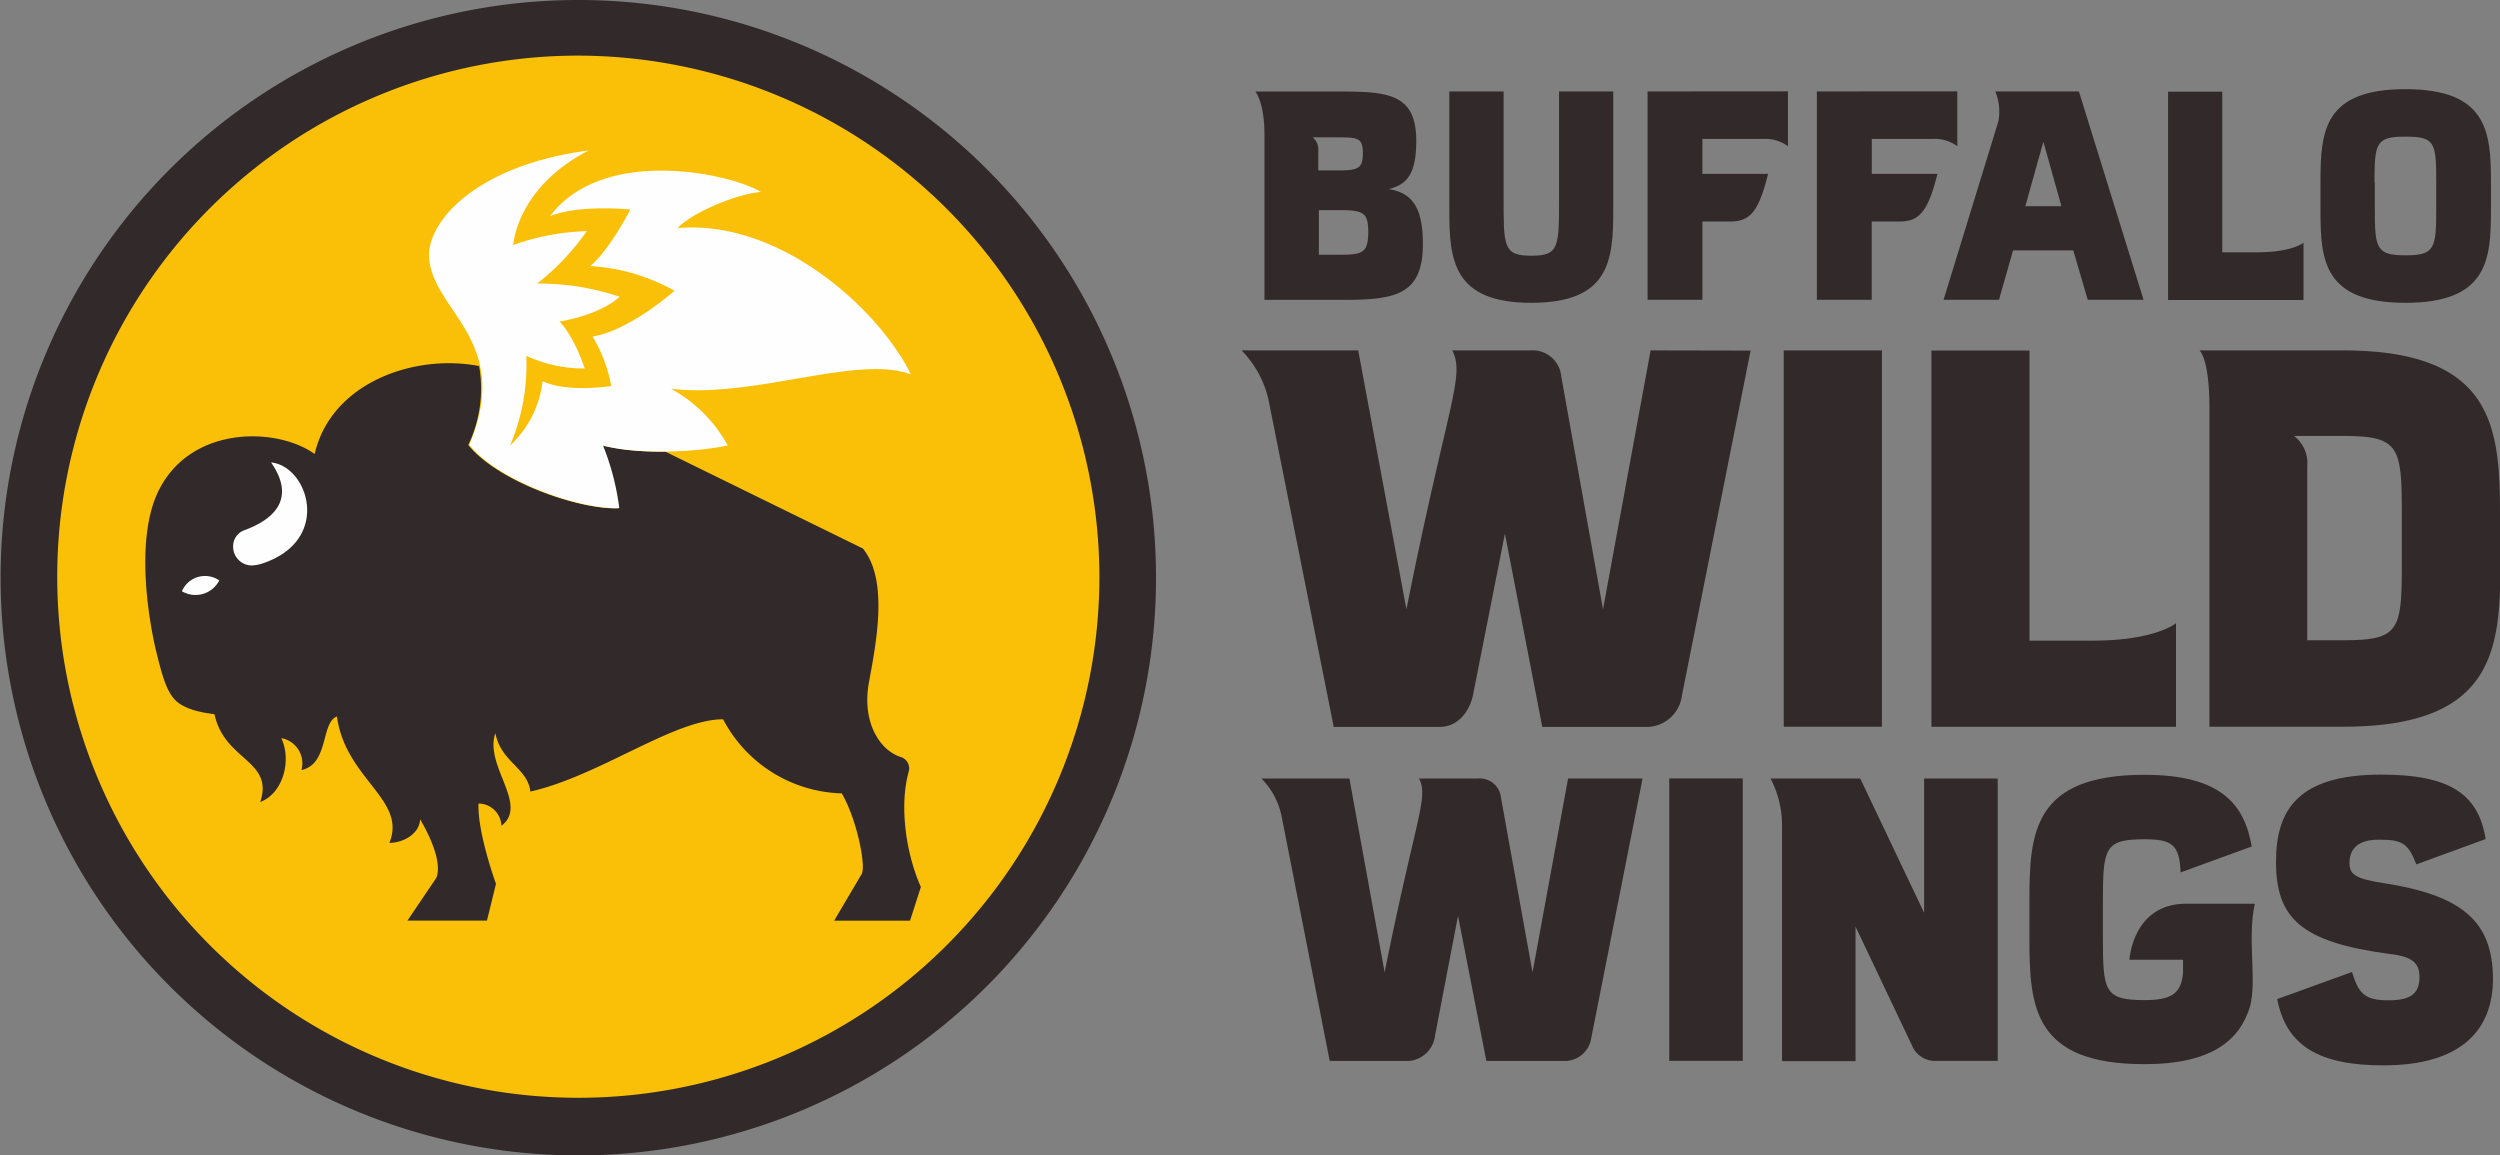 <svg xmlns="http://www.w3.org/2000/svg" viewBox="0 0 249 115.07"><rect x="0" y="0" width="249" height="115.07" fill="#808080" stroke="none"/><title>Buffalo Wild Wings logo</title><path d="M445,454.46h0A57.54,57.54,0,1,0,502.64,512,57.53,57.53,0,0,0,445,454.46Z" transform="translate(-387.5 -454.46)" style="fill:#32292a"/><path d="M445,460h0A51.9,51.9,0,1,0,497,512,52,52,0,0,0,445,460Z" transform="translate(-387.5 -454.46)" style="fill:#fac008"/><path d="M478,531.34h0a1.19,1.19,0,0,0-.66-1.44c-2.28-.66-4-3.6-3.3-7.44s2-10.19-.6-13.37c0,0-10.2-5-19.68-9.65a27.39,27.39,0,0,1-6.3-.6,25.15,25.15,0,0,1,1.62,6.24c-3.84.18-12-2.64-14.94-6.3a13,13,0,0,0,1.08-7.86c-6.48-1.26-14.76,1.68-16.38,8.76-3.66-2.64-12-2.88-15.36,3.3-2.76,5-1,14-.42,16.37s1,3.84,1.8,4.74,2.4,1.32,4,1.5c1,4.68,5.94,4.56,4.56,8.75,2.34-.9,3.12-4.2,2.1-6.36a2.54,2.54,0,0,1,2,3.18c2.76-.6,1.92-4.74,3.54-5.34.84,6.24,7,8.28,5.22,12.59,1.38,0,3-.9,3.06-2.34,0,0,2.4,3.84,1.62,5.82l-2.88,4.26H436l.9-3.66s-1.86-5.1-1.74-8a2.3,2.3,0,0,1,2.28,2.22c2.76-2.1-1.74-6-.6-9.23.54,2.88,3.24,3.48,3.48,5.82,6.9-1.56,14.28-7.2,19.2-7.2a13.76,13.76,0,0,0,11.82,7.38c1.5,2.58,2.41,7.14,2,8l-2.76,4.68h7.56l1.08-3.36C477.86,539.79,477,535,478,531.34Z" transform="translate(-387.5 -454.46)" style="fill:#32292a"/><path d="M446.12,469.45h0c-7.2,3.72-7.5,9.41-7.5,9.41a23.93,23.93,0,0,1,7.32-1.38A24,24,0,0,1,441,482.7a25.35,25.35,0,0,1,8.22,1.32c-2.16,1.92-6,2.46-6,2.46s1.32,1.2,2.52,4.68a13.64,13.64,0,0,1-5.82-1.26,20.64,20.64,0,0,1-1.62,8.94,10.37,10.37,0,0,0,3.24-6.42c2.52,1.2,6.84.48,6.84.48a14.62,14.62,0,0,0-1.86-4.92c3.72-.6,8.16-4.56,8.16-4.56a19.44,19.44,0,0,0-8.4-2.46c1.92-1.56,4-5.63,4-5.63s-5-.54-8,.66c5.34-7.08,18.12-4.2,21-2.41-2.7.24-7.08,2.22-8.28,3.6,10.2-.9,20.1,8.15,23.22,14.57-5.34-2-15.54,2.4-23.88,1.44a14.14,14.14,0,0,1,5.64,5.64c-3.42.72-9.24.9-12.42,0a25.15,25.15,0,0,1,1.62,6.24c-3.84.18-12-2.64-14.94-6.3,4.38-10.37-3.66-13.31-4-18.65C430,476.53,435,470.89,446.12,469.45Z" transform="translate(-387.5 -454.46)" style="fill:#fefefe"/><path d="M414.5,500.52h0c2.7,3.9-.18,5.82-2.58,6.72a1.7,1.7,0,0,0-1.2,1.68,1.87,1.87,0,0,0,1.86,1.86,3.92,3.92,0,0,0,1-.18C420.62,508.31,418.22,500.88,414.5,500.52Z" transform="translate(-387.5 -454.46)" style="fill:#fefefe"/><path d="M405.62,513.35h0a2.5,2.5,0,0,1,3.72-1.08A2.66,2.66,0,0,1,405.62,513.35Z" transform="translate(-387.5 -454.46)" style="fill:#fefefe"/><path d="M548.18,475.39h0c0,5-.36,9.23-8.16,9.23s-8.17-4.26-8.17-9.23V463.57h5.41V474c0,5-.06,5.93,2.76,5.93s2.76-.9,2.76-5.93V463.57h5.4Z" transform="translate(-387.5 -454.46)" style="fill:#32292a"/><path d="M635.6,472.51h0v2.94c0,4.91-.36,9.17-8.52,9.17s-8.46-4.26-8.46-9.17v-2.94c0-5,.36-9.17,8.46-9.17S635.6,467.54,635.6,472.51Zm-11.57.12h0v2.7c0,3.9.18,4.56,3.06,4.56s3.06-.66,3.06-4.56v-2.7c0-4-.12-4.56-3.06-4.56S624,468.67,624,472.63Z" transform="translate(-387.5 -454.46)" style="fill:#32292a"/><polygon points="177.66 34.9 177.66 34.9 187.44 34.9 187.44 72.38 177.66 72.38 177.66 34.9" style="fill:#32292a"/><polygon points="166.26 77.53 166.26 77.53 173.58 77.53 173.58 105.66 166.26 105.66 166.26 77.53" style="fill:#32292a"/><path d="M612.08,544.47h-6.84c-5.34,0-5.65,5.58-5.65,5.58h5.34v1.32c-.18,2.16-1.32,2.7-3.84,2.7-4,0-4.14-.9-4.14-6.18v-3.66c0-5.34.18-6.18,4.14-6.18,2.76,0,3.48.54,3.6,3.3l7.08-2.58c-.72-4.2-3.06-7.14-10.68-7.14-11,0-11.46,5.7-11.46,12.41v4c0,6.78.48,12.41,11.46,12.41,6.72,0,9.48-2.4,10.5-5.7C612.32,552.09,611.3,547.95,612.08,544.47Z" transform="translate(-387.5 -454.46)" style="fill:#32292a"/><path d="M579.14,532h0v13.37L572.78,532h-8.93a10.22,10.22,0,0,1,1.14,5v23.15h7.32V546.75l5.64,11.87a2.47,2.47,0,0,0,2.46,1.5h6.06V532Z" transform="translate(-387.5 -454.46)" style="fill:#32292a"/><path d="M625,542.43h0c-2.82-.42-3.49-.84-3.49-2,0-1.44.85-2.34,2.94-2.34,2.34,0,2.88.36,3.72,2.46l6.9-2.52c-.72-4.5-3.6-6.42-10.38-6.42-8.22,0-10.5,3.42-10.5,8.69,0,5.64,2.52,8,11.29,9.17,2.1.24,3,.78,3,2.28s-.66,2.34-3.06,2.34-3-.66-3.66-2.82l-7.45,2.7c.9,4.68,4.2,6.6,10.57,6.6,7.92,0,10.92-3.66,10.92-8.63C635.78,546.09,632.54,543.63,625,542.43Z" transform="translate(-387.5 -454.46)" style="fill:#32292a"/><path d="M636.5,505.73h0c0-8.76-.66-16.37-15.66-16.37H606.56s1,.72,1,5.76v31.72h13.32c15,0,15.66-7.61,15.66-16.31v-4.8Zm-9.78,5h0c0,6.6-.3,7.5-5.88,7.5H617.3V500.88a3.39,3.39,0,0,0-1.32-3h4.86c5.58,0,5.88,1,5.88,7.62Z" transform="translate(-387.5 -454.46)" style="fill:#32292a"/><path d="M595.94,518.27h-6.3v-28.9h-9.77v37.48h24.36V516.53S602.18,518.27,595.94,518.27Z" transform="translate(-387.5 -454.46)" style="fill:#32292a"/><path d="M612.32,479.59h-3.48v-16h-5.4v20.75h13.49v-5.7S615.8,479.59,612.32,479.59Z" transform="translate(-387.5 -454.46)" style="fill:#32292a"/><path d="M525.8,473.29h0c1.86-.42,2.76-1.56,2.76-4.79,0-4.44-2.46-4.92-7.14-4.92h-8.88s.9,1.08.9,4.26v16.49h7.69c5.28,0,8.09-.42,8.09-5.58C529.22,474.91,528,473.65,525.8,473.29Zm-7.56-5.15h2c2.46,0,3-.06,3,1.61,0,1.38-.42,1.62-1.92,1.68h-2.52v-2A1.51,1.51,0,0,0,518.24,468.14ZM520,479.83h-1.14v-4.44h2.52c1.92.06,2.4.3,2.4,2.21C523.76,479.95,523,479.83,520,479.83Z" transform="translate(-387.5 -454.46)" style="fill:#32292a"/><path d="M594.56,463.57h-8.33a5.18,5.18,0,0,1,.3,3l-5.45,17.75h5.52L588,479.4h6l1.44,4.92H601ZM589.22,475h0l1.8-6.42,1.8,6.42Z" transform="translate(-387.5 -454.46)" style="fill:#32292a"/><path d="M551.9,489.36h0l-4.74,25.79L543,491.94a2.86,2.86,0,0,0-3.06-2.58h-7.8c1.32,2.52-.48,5.34-4.56,25.79l-4.8-25.79H511.16a10.24,10.24,0,0,1,2.7,5l6.48,32.5H530.9c2,0,3.12-1.86,3.36-3.42l3.13-15.83,3.72,19.25h10.61a3.58,3.58,0,0,0,3.3-3.12l6.84-34.36Z" transform="translate(-387.5 -454.46)" style="fill:#32292a"/><path d="M543.68,532h0l-3.54,19.31L537,533.92a2.12,2.12,0,0,0-2.29-1.92h-5.88c1,1.86-.36,4-3.42,19.31L521.9,532h-8.76a7.49,7.49,0,0,1,2,3.72l4.8,24.41h7.92a2.88,2.88,0,0,0,2.58-2.58l2.28-11.87,2.82,14.45h8a2.69,2.69,0,0,0,2.46-2.34l5.1-25.79Z" transform="translate(-387.5 -454.46)" style="fill:#32292a"/><path d="M568.46,463.57h0v20.75h5.46v-7.8h2.82c2,0,2.82-1.13,3.73-4.74h-6.54v-3.48h6a3.82,3.82,0,0,1,2.52.72v-5.46Z" transform="translate(-387.5 -454.46)" style="fill:#32292a"/><path d="M551.6,463.57h0v20.75h5.46v-7.8h2.82c2,0,2.82-1.13,3.72-4.74h-6.54v-3.48h6a3.82,3.82,0,0,1,2.52.72v-5.46Z" transform="translate(-387.5 -454.46)" style="fill:#32292a"/></svg>
